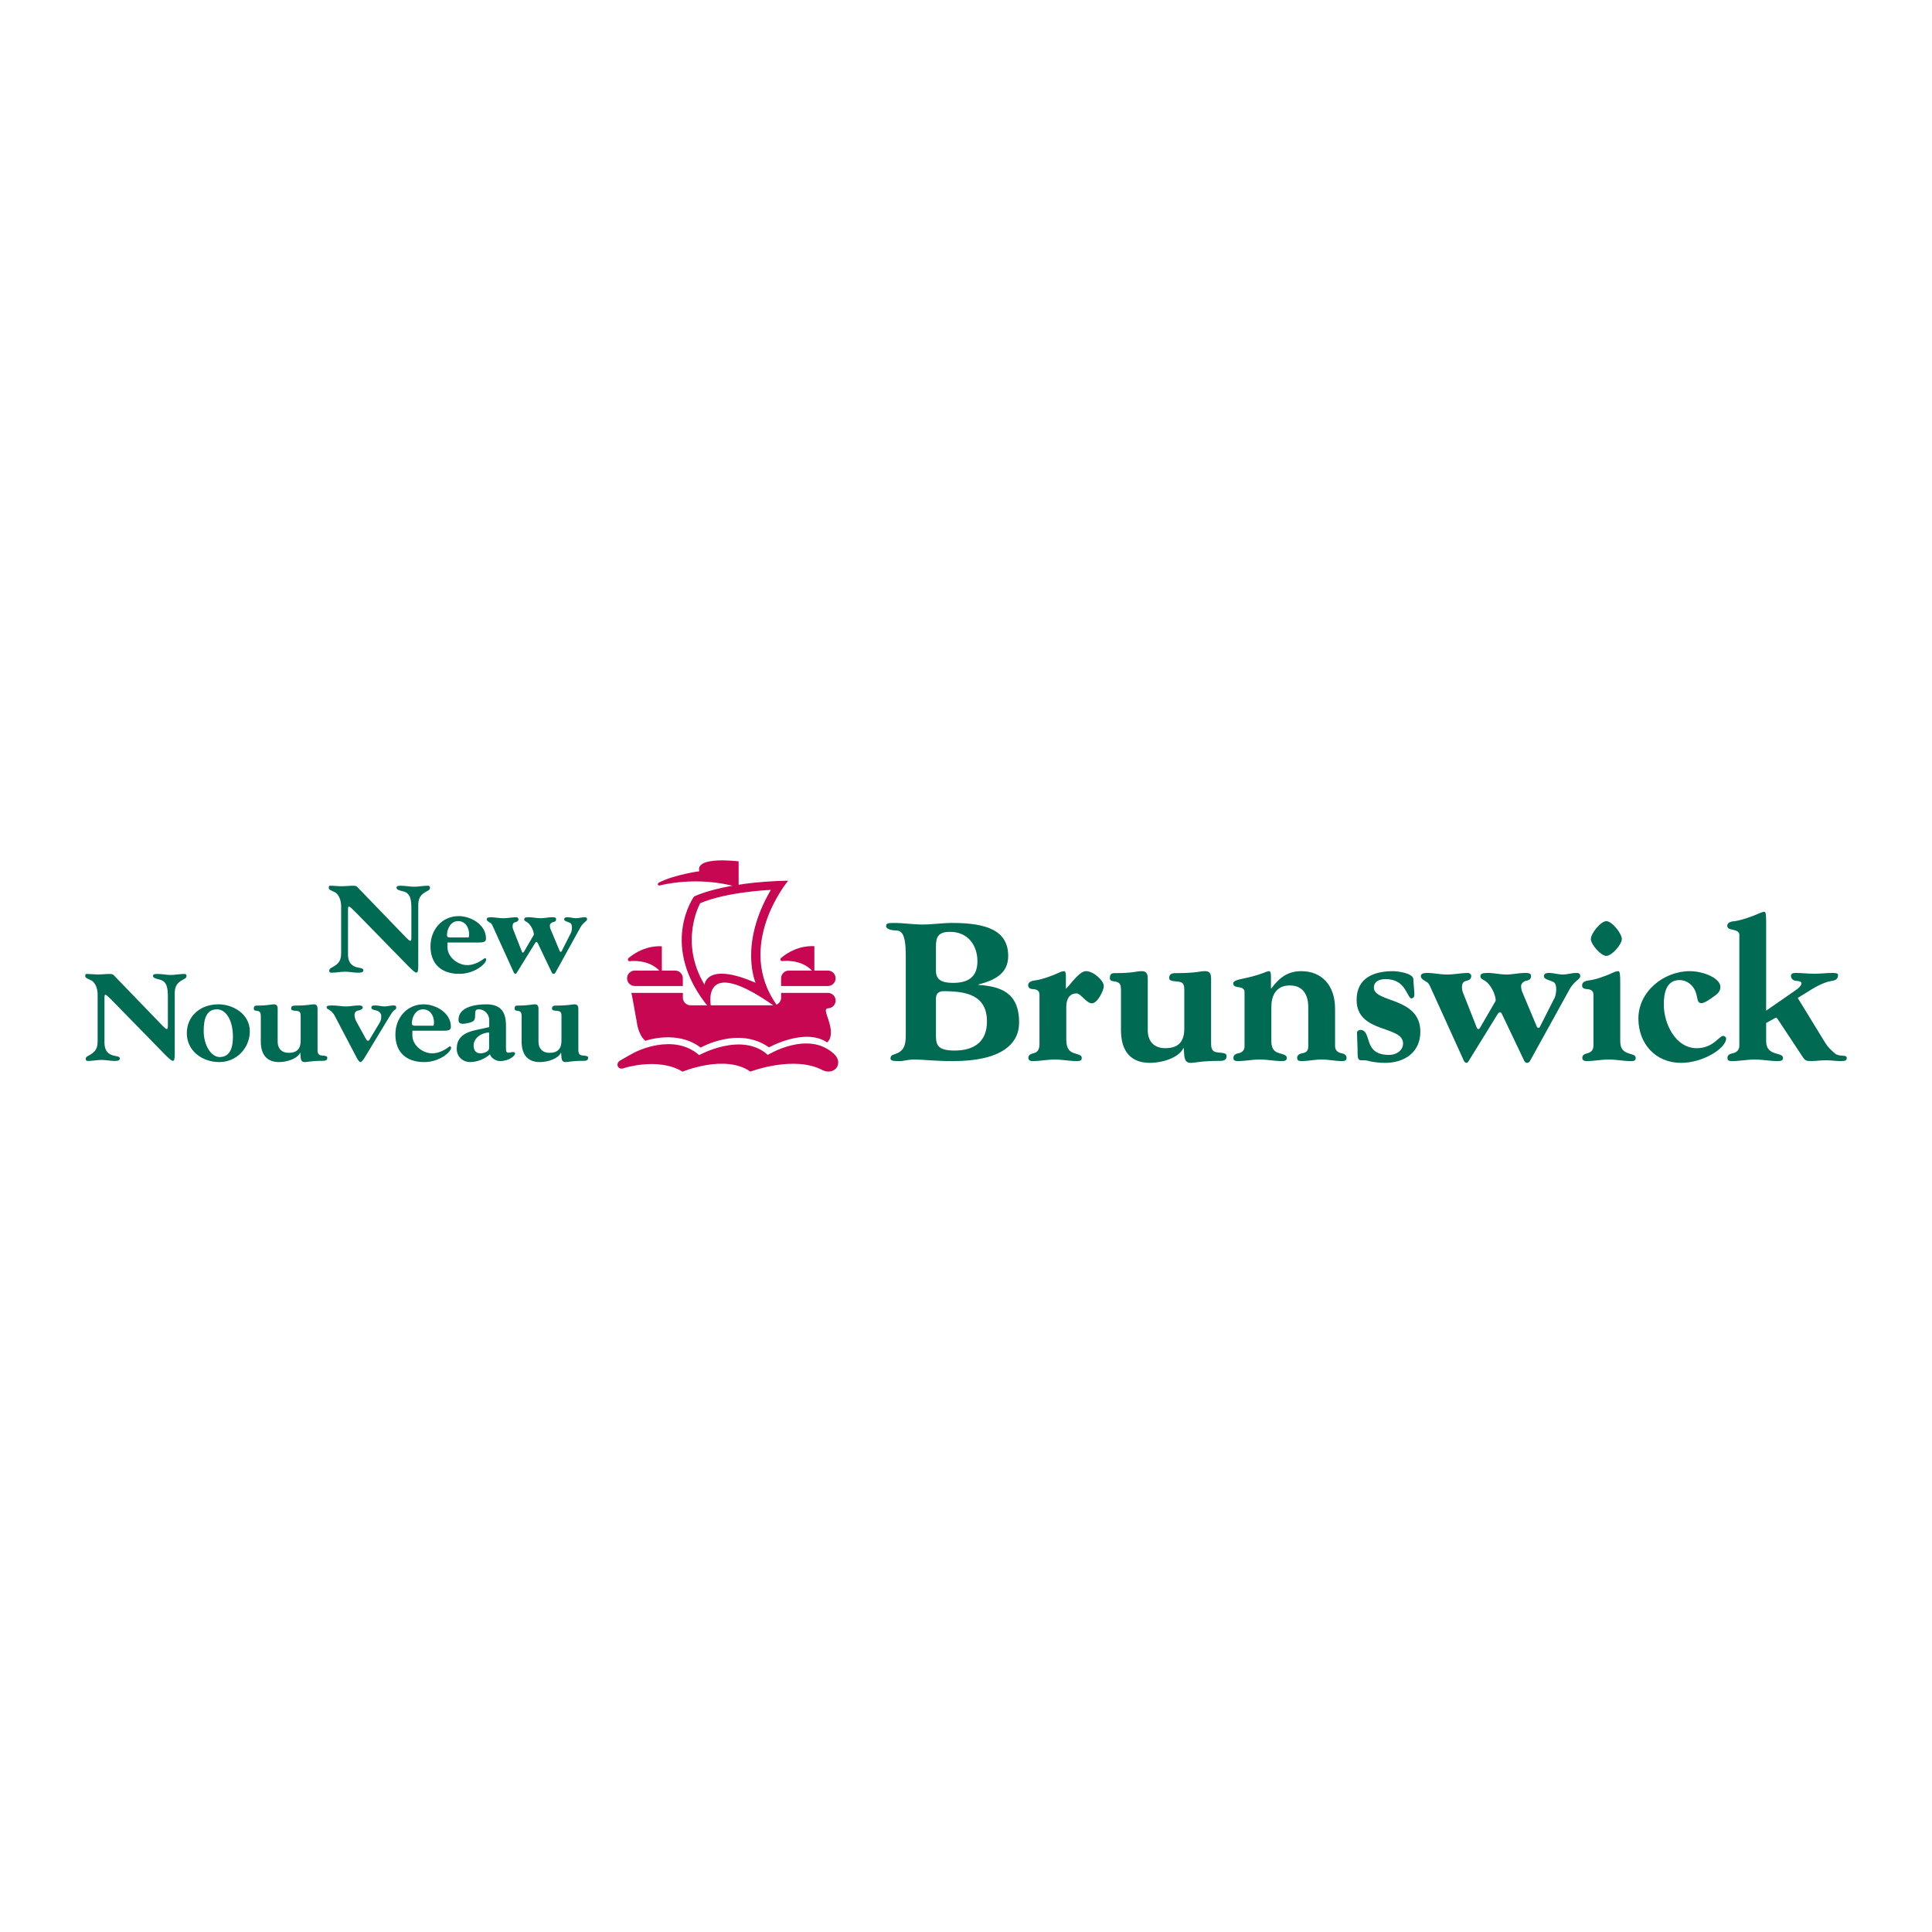 <?xml version="1.0" encoding="utf-8"?>
<!-- Generator: Adobe Illustrator 13.0.0, SVG Export Plug-In . SVG Version: 6.00 Build 14948)  -->
<!DOCTYPE svg PUBLIC "-//W3C//DTD SVG 1.0//EN" "http://www.w3.org/TR/2001/REC-SVG-20010904/DTD/svg10.dtd">
<svg version="1.0" id="Layer_1" xmlns="http://www.w3.org/2000/svg" xmlns:xlink="http://www.w3.org/1999/xlink" x="0px" y="0px"
	 width="192.756px" height="192.756px" viewBox="0 0 192.756 192.756" enable-background="new 0 0 192.756 192.756"
	 xml:space="preserve">
<g>
	<polygon fill-rule="evenodd" clip-rule="evenodd" fill="#FFFFFF" points="0,0 192.756,0 192.756,192.756 0,192.756 0,0 	"/>
	<path fill-rule="evenodd" clip-rule="evenodd" fill="#C80752" d="M77.932,98.375h4.666c0.425,0,0.771-0.346,0.771-0.771
		s-0.346-0.77-0.771-0.77h-3.896c-0.426,0-0.771,0.344-0.771,0.77V98.375L77.932,98.375z"/>
	<path fill-rule="evenodd" clip-rule="evenodd" fill="#C80752" d="M83.24,105.182c0.922,0.883,0.081,2.133-1.151,1.6
		c-2.843-1.539-7.229,0.135-7.229,0.135h0.01c-2.504-1.777-6.764,0-6.764,0h-0.011c-2.397-1.457-5.8-0.365-5.8-0.365
		c-0.655,0.287-0.939-0.443-0.417-0.748c0.511-0.299,1.37-0.771,1.37-0.771l0.128-0.064c0,0,3.794-1.971,6.379,0.301
		c0,0,4.259-2.377,6.849-0.021C76.604,105.246,80.671,102.725,83.24,105.182L83.24,105.182z"/>
	<path fill-rule="evenodd" clip-rule="evenodd" fill="#C80752" d="M82.582,100.602c0,0-0.232,0.012-0.182,0.299
		c0.046,0.262,0.252,0.852,0.252,0.852c0.626,1.824-0.14,2.242-0.14,2.242c-2.227-1.492-5.79,0.502-5.79,0.502
		c-3.028-2.15-6.817,0.021-6.817,0.021c-2.366-1.811-5.522-0.674-5.522-0.674c-0.723-0.621-0.846-1.852-0.846-1.852
		c-0.393-2.252-0.544-2.932-0.544-2.932h5.136v0.471c0,0.426,0.345,0.77,0.771,0.77h8.262c0.426,0,0.771-0.344,0.771-0.77v-0.471
		h4.666c0.425,0,0.771,0.344,0.771,0.77s-0.356,0.771-0.782,0.771H82.582L82.582,100.602z"/>
	<path fill-rule="evenodd" clip-rule="evenodd" fill="#C80752" d="M77.332,100.43c-7.68-5.459-6.378,0.107-6.378,0.107l-0.171,0.064
		c-5.146-6.168-1.541-11.153-1.541-11.153s2.847-1.456,9.396-1.584c0,0-5.415,6.486-1.091,12.479L77.332,100.43L77.332,100.43z
		 M69.862,90.112c0,0-2.162,3.811,0.428,8.134c0,0,0.155-2.343,5.095-0.193c0,0-1.691-3.788,1.52-9.268
		C76.904,88.785,72.532,88.966,69.862,90.112L69.862,90.112z"/>
	<path fill-rule="evenodd" clip-rule="evenodd" fill="#C80752" d="M73.693,88.549v-2.611c0,0-4.367-0.557-3.917,0.984
		c0,0-2.478,0.344-4.002,1.114c-0.228,0.115-0.179,0.367,0.085,0.299c0,0,3.592-0.983,7.621,0.14L73.693,88.549L73.693,88.549z"/>
	<path fill-rule="evenodd" clip-rule="evenodd" fill="#C80752" d="M68.127,98.375h-4.795c-0.425,0-0.77-0.346-0.77-0.771
		s0.345-0.77,0.77-0.77h4.025c0.426,0,0.77,0.344,0.77,0.77V98.375L68.127,98.375z"/>
	<path fill-rule="evenodd" clip-rule="evenodd" fill="#C80752" d="M66.033,96.922v-2.505c0,0-1.647-0.219-3.296,1.145
		c-0.172,0.142-0.086,0.379,0.138,0.332c0,0,1.841-0.235,2.944,0.984L66.033,96.922L66.033,96.922z"/>
	<path fill-rule="evenodd" clip-rule="evenodd" fill="#C80752" d="M81.249,96.911v-2.504c0,0-1.646-0.219-3.296,1.145
		c-0.171,0.142-0.085,0.378,0.14,0.332c0,0,1.841-0.236,2.943,0.984L81.249,96.911L81.249,96.911z"/>
	<path fill-rule="evenodd" clip-rule="evenodd" fill="#006A53" d="M90.369,95.329c0-2.119-0.396-2.496-0.991-2.496
		c-0.356,0-0.97-0.119-0.97-0.416c0-0.277,0.119-0.336,0.753-0.336c0.97,0,1.941,0.158,2.911,0.158s1.941-0.158,2.911-0.158
		c3.466,0,5.605,0.752,5.605,3.308c0,1.782-1.426,2.436-2.971,2.833v0.039c2.158,0.158,4.06,0.713,4.06,3.762
		c0,2.18-1.842,3.844-6.595,3.844c-1.881,0-2.971-0.158-3.862-0.158c-0.693,0-0.99,0.158-1.485,0.158c-0.456,0-0.891,0-0.891-0.258
		c0-0.396,0.356-0.377,0.693-0.535c0.792-0.377,0.832-1.068,0.832-1.92V95.329L90.369,95.329z M93.379,103.23
		c0,0.932,0.059,1.584,1.861,1.584c1.961,0,3.229-0.891,3.229-2.891c0-2.635-2.04-3.031-4.317-3.031
		c-0.436,0-0.772,0.18-0.772,0.734V103.23L93.379,103.23z M93.379,96.873c0,0.91,0.634,1.189,1.703,1.189
		c1.505,0,2.436-0.576,2.436-2.16c0-1.544-0.911-2.931-2.733-2.931c-1.188,0-1.406,0.515-1.406,1.466V96.873L93.379,96.873z"/>
	<path fill-rule="evenodd" clip-rule="evenodd" fill="#006A53" d="M103.709,99.211c0-0.357-0.277-0.496-0.555-0.516
		c-0.297-0.02-0.574-0.059-0.574-0.416c0-0.316,0.376-0.436,0.753-0.475c0.574-0.061,1.723-0.477,2.257-0.733
		c0.159-0.08,0.396-0.178,0.595-0.178c0.099,0,0.158,0.178,0.158,0.435v1.328c0.456-0.416,1.327-1.763,2.001-1.763
		c0.772,0,1.782,0.951,1.782,1.486c0,0.455-0.634,1.723-1.188,1.723s-1.09-0.99-1.545-0.99c-0.653,0-1.01,0.516-1.01,1.348v3.246
		c0,1.012,0.396,1.229,0.772,1.367c0.376,0.139,0.771,0.158,0.771,0.477c0,0.197-0.059,0.316-0.494,0.316
		c-0.733,0-1.466-0.158-2.199-0.158c-0.732,0-1.465,0.158-2.198,0.158c-0.297,0-0.436-0.119-0.436-0.316
		c0-0.318,0.237-0.396,0.555-0.477c0.277-0.078,0.555-0.277,0.555-0.891V99.211L103.709,99.211z"/>
	<path fill-rule="evenodd" clip-rule="evenodd" fill="#006A53" d="M118.158,98.775c0-0.396-0.06-0.596-0.218-0.713
		c-0.337-0.258-1.287-0.021-1.287-0.477c0-0.396,0.218-0.495,0.673-0.495c1.98,0,2.396-0.198,2.912-0.198
		c0.376,0,0.594,0.178,0.594,0.712v6.557c0,0.395,0.099,0.594,0.257,0.713c0.337,0.256,1.288,0.02,1.288,0.475
		c0,0.316-0.139,0.496-0.674,0.496c-1.98,0-2.396,0.197-2.911,0.197c-0.376,0-0.574-0.178-0.634-0.713l-0.06-0.752h-0.04
		c-0.415,0.93-2.06,1.465-3.327,1.465c-1.841,0-2.891-1.07-2.891-3.287v-3.98c0-0.396-0.06-0.596-0.219-0.713
		c-0.336-0.258-0.891-0.021-0.891-0.477c0-0.416,0.178-0.495,0.476-0.495c1.881,0,2.158-0.198,2.713-0.198
		c0.376,0,0.594,0.178,0.594,0.712v5.189c0,1.109,0.634,1.783,1.743,1.783c1.327,0,1.901-0.654,1.901-1.941V98.775L118.158,98.775z"
		/>
	<path fill-rule="evenodd" clip-rule="evenodd" fill="#006A53" d="M124.169,98.973c0-0.336-0.277-0.436-0.555-0.475
		c-0.297-0.041-0.574-0.08-0.574-0.377c0-0.238,0.376-0.357,0.752-0.436c0.832-0.178,1.466-0.316,2.258-0.614
		c0.159-0.06,0.396-0.178,0.595-0.178c0.099,0,0.158,0.218,0.158,0.476v1.246h0.04c0.852-1.148,1.703-1.722,2.99-1.722
		c1.961,0,3.367,1.328,3.367,3.763v3.723c0,0.436,0.316,0.635,0.594,0.693c0.317,0.059,0.555,0.178,0.555,0.477
		c0,0.197-0.099,0.316-0.455,0.316c-0.674,0-1.347-0.158-2.021-0.158s-1.347,0.158-2.021,0.158c-0.277,0-0.436-0.061-0.436-0.316
		c0-0.299,0.237-0.418,0.555-0.477c0.376-0.059,0.555-0.258,0.555-0.693v-3.92c0-1.07-0.436-2.141-1.842-2.141
		s-1.842,1.07-1.842,2.141v3.445c0,0.832,0.396,1.049,0.772,1.168c0.396,0.119,0.772,0.178,0.772,0.477
		c0,0.217-0.139,0.316-0.495,0.316c-0.733,0-1.466-0.158-2.198-0.158c-0.733,0-1.466,0.158-2.198,0.158
		c-0.357,0-0.437-0.119-0.437-0.316c0-0.299,0.238-0.418,0.555-0.477c0.277-0.059,0.555-0.258,0.555-0.693V98.973L124.169,98.973z"
		/>
	<path fill-rule="evenodd" clip-rule="evenodd" fill="#006A53" d="M138.992,96.893c0.437,0,2.021,0.198,2.021,0.812
		c0,0.297,0.1,1.188,0.1,1.465c0,0.219-0.04,0.436-0.317,0.436c-0.179,0-0.337-0.494-0.693-1.01c-0.356-0.514-0.911-0.91-1.861-0.91
		c-0.574,0-1.169,0.197-1.169,0.852c0,1.525,4.635,0.91,4.635,4.396c0,2.08-1.604,3.109-3.525,3.109
		c-0.574,0-1.148-0.08-1.505-0.158c-0.258-0.08-0.416-0.1-0.555-0.1s-0.237,0-0.356,0c-0.258,0-0.317-0.297-0.317-0.594
		c0-0.932-0.059-1.604-0.059-2.178c0-0.139,0.178-0.258,0.316-0.258c0.614,0,0.674,0.633,0.911,1.287
		c0.237,0.652,0.674,1.207,2,1.207c0.653,0,1.367-0.414,1.367-1.148c0-1.822-4.635-0.971-4.635-4.336
		C135.349,97.547,137.092,96.893,138.992,96.893L138.992,96.893z"/>
	<path fill-rule="evenodd" clip-rule="evenodd" fill="#006A53" d="M149.125,100.021c0.06-0.078,0.099-0.158,0.099-0.217
		c0-0.535-0.416-1.387-0.871-1.803c-0.317-0.277-0.653-0.297-0.653-0.594c0-0.258,0.178-0.337,0.732-0.337
		c0.634,0,1.248,0.158,1.861,0.158c0.614,0,1.248-0.158,1.862-0.158c0.534,0,0.594,0.118,0.594,0.337
		c0,0.297-0.198,0.396-0.534,0.455c-0.238,0.059-0.456,0.316-0.456,0.496c0,0.197,0.04,0.436,0.119,0.613l1.445,3.445
		c0.04,0.1,0.1,0.139,0.179,0.139c0.059,0,0.118-0.059,0.158-0.158l1.466-2.891c0.06-0.1,0.139-0.535,0.139-0.773
		c0-0.355-0.06-0.652-0.298-0.771c-0.376-0.18-0.931-0.258-0.931-0.555c0-0.219,0.119-0.337,0.516-0.337
		c0.455,0,0.911,0.158,1.366,0.158c0.436,0,0.892-0.158,1.347-0.158c0.297,0,0.396,0.079,0.396,0.337
		c0,0.297-0.595,0.455-1.05,1.268l-3.98,7.209c-0.06,0.1-0.179,0.158-0.277,0.158c-0.119,0-0.219-0.08-0.277-0.197l-2.238-4.695
		c-0.06-0.117-0.119-0.158-0.198-0.158c-0.06,0-0.139,0.061-0.218,0.18l-2.911,4.713c-0.06,0.119-0.139,0.158-0.218,0.158
		c-0.08,0-0.159-0.08-0.238-0.197l-3.228-7.111c-0.159-0.336-0.238-0.594-0.436-0.732c-0.219-0.139-0.635-0.336-0.635-0.594
		c0-0.219,0.139-0.317,0.516-0.337c0.693-0.021,1.406,0.158,2.1,0.158c0.692,0,1.405-0.158,2.099-0.158
		c0.159,0,0.317,0.158,0.317,0.298c0,0.297-0.218,0.436-0.516,0.494c-0.316,0.059-0.415,0.316-0.415,0.635
		c0,0.139,0.02,0.297,0.079,0.475l1.406,3.564c0.039,0.08,0.079,0.139,0.139,0.139c0.039,0,0.118-0.039,0.158-0.098L149.125,100.021
		L149.125,100.021z"/>
	<path fill-rule="evenodd" clip-rule="evenodd" fill="#006A53" d="M158.978,99.211c0-0.357-0.277-0.496-0.555-0.516
		c-0.534-0.039-0.574-0.178-0.574-0.416c0-0.316,0.376-0.436,0.753-0.475c0.574-0.061,1.723-0.477,2.258-0.733
		c0.158-0.08,0.396-0.178,0.594-0.178c0.158,0,0.198,0.277,0.198,1.189v5.783c0,0.852,0.396,1.068,0.772,1.207
		s0.772,0.158,0.772,0.477c0,0.316-0.258,0.316-0.495,0.316c-0.733,0-1.466-0.158-2.198-0.158c-0.733,0-1.466,0.158-2.198,0.158
		c-0.337,0-0.437-0.158-0.437-0.316c0-0.318,0.238-0.396,0.555-0.477c0.277-0.078,0.555-0.277,0.555-0.732V99.211L158.978,99.211z
		 M161.81,93.685c0,0.535-0.99,1.684-1.545,1.684s-1.545-1.149-1.545-1.684c0-0.554,0.99-1.782,1.545-1.782
		S161.81,93.13,161.81,93.685L161.81,93.685z"/>
	<path fill-rule="evenodd" clip-rule="evenodd" fill="#006A53" d="M169.286,104.578c1.644,0,2.237-1.229,2.634-1.229
		c0.139,0,0.297,0.139,0.297,0.258c0,0.971-2.297,2.436-4.495,2.436c-2.555,0-4.259-1.922-4.259-4.416
		c0-2.713,2.535-4.734,5.13-4.734c1.366,0,3.05,0.712,3.05,1.564c0,0.516-0.356,0.754-0.753,1.031
		c-0.217,0.158-0.831,0.594-1.108,0.594c-0.516,0-0.356-0.455-0.614-1.129c-0.237-0.654-0.852-1.17-1.604-1.17
		c-1.367,0-1.565,1.387-1.565,2.457C165.998,102.102,167.146,104.578,169.286,104.578L169.286,104.578z"/>
	<path fill-rule="evenodd" clip-rule="evenodd" fill="#006A53" d="M173.537,93.269c0-0.337-0.336-0.436-0.613-0.496
		c-0.317-0.079-0.595-0.099-0.595-0.416s0.377-0.436,0.772-0.456c0.614-0.08,1.803-0.495,2.356-0.753
		c0.159-0.059,0.417-0.178,0.555-0.178c0.119,0,0.198,0.08,0.198,0.971v8.892l2.911-2.02c0.277-0.178,0.614-0.475,0.614-0.713
		c0-0.158-0.257-0.238-0.495-0.238c-0.337,0-0.555-0.238-0.555-0.494c0-0.18,0.1-0.298,0.476-0.298c0.614,0,1.228,0.079,1.861,0.079
		c0.614,0,1.229-0.079,1.842-0.079c0.396,0,0.516,0.079,0.516,0.198c0,0.336-0.158,0.535-0.614,0.594
		c-0.476,0.08-1.089,0.277-2.06,0.871l-1.347,0.832l2.732,4.457c0.277,0.455,0.595,0.752,0.991,1.088
		c0.475,0.377,1.168,0.061,1.168,0.438c0,0.236-0.1,0.316-0.594,0.316c-0.495,0-0.99-0.08-1.485-0.08s-0.991,0.08-1.485,0.08
		c-0.495,0-0.595-0.08-0.793-0.357l-2.396-3.623c-0.118-0.18-0.218-0.357-0.297-0.357c-0.039,0-0.139,0.08-0.198,0.1l-0.792,0.436
		v1.803c0,0.852,0.476,1.068,0.871,1.207c0.396,0.139,0.812,0.158,0.812,0.477c0,0.217-0.139,0.316-0.515,0.316
		c-0.772,0-1.525-0.158-2.298-0.158c-0.752,0-1.524,0.158-2.277,0.158c-0.317,0-0.456-0.08-0.456-0.316
		c0-0.318,0.238-0.396,0.575-0.477c0.277-0.059,0.613-0.277,0.613-0.732V93.269L173.537,93.269z"/>
	<path fill-rule="evenodd" clip-rule="evenodd" fill="#006A53" d="M11.11,99.74c-0.262-0.262-0.523-0.498-0.586-0.498
		s-0.1,0.037-0.1,0.336v4.451c0,0.611,0.212,1.072,0.81,1.26c0.312,0.1,0.723,0.074,0.723,0.312c0,0.248-0.299,0.248-0.523,0.248
		c-0.437,0-0.873-0.1-1.309-0.1s-0.873,0.1-1.309,0.1c-0.125,0-0.262,0-0.262-0.199s0.15-0.262,0.337-0.361
		c0.648-0.35,0.848-0.711,0.848-1.396v-4.701c0-0.473-0.187-1.158-0.648-1.383c-0.411-0.201-0.586-0.238-0.586-0.438
		s0.075-0.199,0.162-0.199c0.374,0,0.748,0.05,1.123,0.05c0.374,0,0.748-0.05,1.122-0.05c0.274,0,0.362,0.037,0.474,0.162l4.825,5
		c0.174,0.174,0.349,0.336,0.424,0.336c0.1,0,0.112-0.174,0.112-0.35v-2.83c0-0.822-0.05-1.582-0.823-1.758
		c-0.324-0.074-0.661-0.162-0.661-0.361s0.237-0.199,0.461-0.199c0.437,0,0.873,0.1,1.309,0.1c0.437,0,0.873-0.1,1.31-0.1
		c0.125,0,0.262,0,0.262,0.199s-0.149,0.262-0.337,0.361c-0.648,0.35-0.835,0.711-0.835,1.396v6.01c0,0.549-0.05,0.699-0.2,0.699
		c-0.137,0-0.461-0.312-0.773-0.623L11.11,99.74L11.11,99.74z"/>
	<path fill-rule="evenodd" clip-rule="evenodd" fill="#006A53" d="M24.923,102.895c0,1.621-1.272,3.068-3.042,3.068
		c-1.696,0-3.242-1.109-3.242-2.881c0-1.709,1.347-2.881,3.154-2.881C23.252,100.201,24.923,101.162,24.923,102.895L24.923,102.895z
		 M20.322,102.857c0,1.459,0.761,2.605,1.596,2.605c1.06,0,1.322-0.984,1.322-2.031c0-1.584-0.661-2.73-1.596-2.73
		C20.584,100.701,20.322,101.686,20.322,102.857L20.322,102.857z"/>
	<path fill-rule="evenodd" clip-rule="evenodd" fill="#006A53" d="M29.998,101.387c0-0.25-0.038-0.375-0.137-0.449
		c-0.212-0.162-0.811-0.012-0.811-0.299c0-0.25,0.137-0.312,0.424-0.312c1.247,0,1.509-0.125,1.833-0.125
		c0.237,0,0.374,0.113,0.374,0.449v4.127c0,0.25,0.062,0.375,0.162,0.449c0.212,0.162,0.811,0.012,0.811,0.299
		c0,0.199-0.087,0.312-0.424,0.312c-1.247,0-1.509,0.125-1.833,0.125c-0.237,0-0.362-0.113-0.399-0.449l-0.038-0.475h-0.025
		c-0.262,0.586-1.297,0.924-2.095,0.924c-1.16,0-1.82-0.674-1.82-2.07v-2.506c0-0.25-0.037-0.375-0.137-0.449
		c-0.212-0.162-0.561-0.012-0.561-0.299c0-0.262,0.112-0.312,0.299-0.312c1.185,0,1.359-0.125,1.708-0.125
		c0.237,0,0.374,0.113,0.374,0.449v3.268c0,0.697,0.399,1.121,1.098,1.121c0.835,0,1.197-0.41,1.197-1.221V101.387L29.998,101.387z"
		/>
	<path fill-rule="evenodd" clip-rule="evenodd" fill="#006A53" d="M36.367,105.539c-0.099,0.174-0.299,0.424-0.411,0.424
		c-0.087,0-0.237-0.188-0.337-0.375l-2.256-4.301c-0.387-0.637-0.773-0.562-0.773-0.762c0-0.162,0.075-0.211,0.536-0.211
		c0.573,0,0.985,0.1,1.396,0.1c0.412,0,0.836-0.1,1.247-0.1c0.262,0,0.424,0.037,0.424,0.211c0,0.137-0.199,0.25-0.424,0.287
		c-0.287,0.051-0.399,0.236-0.399,0.424s0.05,0.412,0.162,0.637l0.947,1.732c0.062,0.113,0.15,0.236,0.225,0.236
		c0.125,0,0.2-0.174,0.25-0.262l0.923-1.545c0.125-0.199,0.162-0.375,0.162-0.686c0-0.262-0.262-0.486-0.499-0.537
		c-0.25-0.049-0.486-0.088-0.486-0.287c0-0.148,0.075-0.211,0.412-0.211c0.299,0,0.598,0.1,0.897,0.1c0.287,0,0.586-0.1,0.885-0.1
		c0.237,0,0.287,0.049,0.287,0.211c0,0.176-0.125,0.199-0.225,0.287c-0.149,0.125-0.237,0.275-0.411,0.549L36.367,105.539
		L36.367,105.539z"/>
	<path fill-rule="evenodd" clip-rule="evenodd" fill="#006A53" d="M41.143,102.832v0.475c0,0.973,1.01,1.783,1.97,1.783
		c0.997,0,1.683-0.699,1.771-0.699c0.062,0,0.125,0.076,0.125,0.137c0,0.426-1.147,1.436-2.693,1.436
		c-1.758,0-2.868-0.961-2.868-2.756c0-1.635,1.135-3.006,2.818-3.006c1.209,0,2.718,0.848,2.718,2.221
		c0,0.285-0.112,0.41-0.686,0.41H41.143L41.143,102.832z M43.225,102.334c0.062,0,0.075-0.213,0.075-0.312
		c0-0.723-0.399-1.32-1.097-1.32c-0.761,0-1.11,0.811-1.11,1.396c0,0.199,0.137,0.236,0.287,0.236H43.225L43.225,102.334z"/>
	<path fill-rule="evenodd" clip-rule="evenodd" fill="#006A53" d="M50.482,104.527c0,0.326,0.012,0.5,0.236,0.5
		c0.15,0,0.337-0.062,0.449-0.062c0.137,0,0.224,0.037,0.224,0.148c0,0.225-0.611,0.75-1.508,0.75c-0.387,0-0.885-0.287-0.998-0.674
		c-0.511,0.461-1.272,0.773-1.97,0.773c-0.761,0-1.347-0.549-1.347-1.322c0-1.832,1.933-1.809,3.242-2.17v-0.697
		c0-0.574-0.461-1.072-1.022-1.072c-0.324,0-0.387,0.1-0.387,0.586c0,0.174,0,0.361-0.1,0.51c-0.15,0.213-0.885,0.35-1.109,0.35
		c-0.237,0-0.449-0.074-0.449-0.398c0-1.359,1.845-1.547,2.78-1.547c1.446,0,1.958,0.762,1.958,2.119V104.527L50.482,104.527z
		 M48.799,103.02c-0.698-0.012-1.546,0.512-1.546,1.285c0,0.461,0.199,0.785,0.698,0.785c0.274,0,0.848-0.15,0.848-0.523V103.02
		L48.799,103.02z"/>
	<path fill-rule="evenodd" clip-rule="evenodd" fill="#006A53" d="M56.019,101.387c0-0.25-0.038-0.375-0.137-0.449
		c-0.212-0.162-0.811-0.012-0.811-0.299c0-0.25,0.137-0.312,0.424-0.312c1.247,0,1.509-0.125,1.833-0.125
		c0.237,0,0.374,0.113,0.374,0.449v4.127c0,0.25,0.062,0.375,0.162,0.449c0.212,0.162,0.811,0.012,0.811,0.299
		c0,0.199-0.087,0.312-0.424,0.312c-1.247,0-1.508,0.125-1.833,0.125c-0.237,0-0.362-0.113-0.399-0.449l-0.038-0.475h-0.025
		c-0.262,0.586-1.296,0.924-2.095,0.924c-1.16,0-1.82-0.674-1.82-2.07v-2.506c0-0.25-0.038-0.375-0.137-0.449
		c-0.212-0.162-0.561-0.012-0.561-0.299c0-0.262,0.112-0.312,0.299-0.312c1.185,0,1.359-0.125,1.708-0.125
		c0.237,0,0.374,0.113,0.374,0.449v3.268c0,0.697,0.399,1.121,1.097,1.121c0.835,0,1.197-0.41,1.197-1.221V101.387L56.019,101.387z"
		/>
	<path fill-rule="evenodd" clip-rule="evenodd" fill="#006A53" d="M35.407,90.938c-0.262-0.262-0.523-0.499-0.586-0.499
		c-0.062,0-0.1,0.037-0.1,0.336v4.451c0,0.611,0.212,1.072,0.811,1.259c0.312,0.1,0.723,0.075,0.723,0.312
		c0,0.25-0.299,0.25-0.524,0.25c-0.436,0-0.873-0.1-1.309-0.1s-0.873,0.1-1.309,0.1c-0.125,0-0.262,0-0.262-0.199
		c0-0.2,0.149-0.262,0.336-0.362c0.648-0.349,0.848-0.71,0.848-1.396v-4.7c0-0.474-0.188-1.16-0.648-1.384
		c-0.412-0.2-0.586-0.237-0.586-0.437c0-0.199,0.075-0.199,0.162-0.199c0.375,0,0.748,0.05,1.123,0.05
		c0.374,0,0.748-0.05,1.122-0.05c0.274,0,0.361,0.037,0.474,0.162l4.825,5c0.175,0.175,0.349,0.337,0.424,0.337
		c0.1,0,0.112-0.175,0.112-0.349v-2.831c0-0.823-0.05-1.583-0.823-1.758c-0.324-0.075-0.661-0.162-0.661-0.362
		c0-0.199,0.237-0.199,0.461-0.199c0.437,0,0.873,0.1,1.31,0.1c0.436,0,0.873-0.1,1.309-0.1c0.125,0,0.262,0,0.262,0.199
		c0,0.2-0.149,0.262-0.336,0.362c-0.648,0.349-0.835,0.71-0.835,1.396v6.01c0,0.548-0.05,0.698-0.2,0.698
		c-0.137,0-0.461-0.312-0.773-0.623L35.407,90.938L35.407,90.938z"/>
	<path fill-rule="evenodd" clip-rule="evenodd" fill="#006A53" d="M44.645,94.031v0.474c0,0.973,1.01,1.783,1.97,1.783
		c0.998,0,1.683-0.698,1.771-0.698c0.062,0,0.125,0.074,0.125,0.137c0,0.424-1.147,1.434-2.693,1.434
		c-1.758,0-2.868-0.96-2.868-2.755c0-1.633,1.135-3.005,2.818-3.005c1.21,0,2.718,0.848,2.718,2.219
		c0,0.287-0.112,0.412-0.686,0.412H44.645L44.645,94.031z M46.727,93.532c0.062,0,0.075-0.212,0.075-0.312
		c0-0.723-0.399-1.322-1.097-1.322c-0.761,0-1.11,0.811-1.11,1.396c0,0.2,0.137,0.237,0.287,0.237H46.727L46.727,93.532z"/>
	<path fill-rule="evenodd" clip-rule="evenodd" fill="#006A53" d="M53.199,93.37c0.037-0.05,0.062-0.1,0.062-0.137
		c0-0.336-0.262-0.873-0.549-1.135c-0.199-0.174-0.412-0.187-0.412-0.374c0-0.162,0.112-0.212,0.462-0.212
		c0.399,0,0.785,0.1,1.172,0.1c0.386,0,0.786-0.1,1.172-0.1c0.337,0,0.374,0.075,0.374,0.212c0,0.187-0.125,0.249-0.336,0.287
		c-0.15,0.038-0.287,0.199-0.287,0.312c0,0.125,0.024,0.274,0.074,0.387l0.91,2.169c0.025,0.062,0.062,0.087,0.112,0.087
		c0.038,0,0.075-0.038,0.1-0.1l0.922-1.821c0.038-0.062,0.087-0.336,0.087-0.486c0-0.224-0.038-0.411-0.187-0.486
		c-0.237-0.112-0.586-0.162-0.586-0.349c0-0.137,0.075-0.212,0.324-0.212c0.287,0,0.574,0.1,0.86,0.1c0.275,0,0.562-0.1,0.848-0.1
		c0.187,0,0.25,0.05,0.25,0.212c0,0.187-0.374,0.287-0.661,0.798l-2.506,4.539c-0.038,0.062-0.112,0.1-0.175,0.1
		c-0.075,0-0.137-0.05-0.174-0.125l-1.409-2.955c-0.037-0.075-0.075-0.1-0.125-0.1c-0.038,0-0.087,0.038-0.137,0.112l-1.833,2.968
		c-0.037,0.074-0.087,0.1-0.137,0.1c-0.049,0-0.099-0.05-0.149-0.125l-2.032-4.476c-0.1-0.212-0.15-0.374-0.274-0.461
		c-0.137-0.087-0.399-0.211-0.399-0.374c0-0.137,0.087-0.2,0.324-0.212c0.437-0.012,0.885,0.1,1.322,0.1s0.885-0.1,1.321-0.1
		c0.1,0,0.2,0.1,0.2,0.187c0,0.188-0.137,0.274-0.324,0.312c-0.199,0.038-0.262,0.199-0.262,0.399c0,0.087,0.013,0.187,0.05,0.299
		l0.885,2.244c0.025,0.05,0.05,0.087,0.087,0.087c0.025,0,0.075-0.025,0.1-0.062L53.199,93.37L53.199,93.37z"/>
</g>
</svg>

